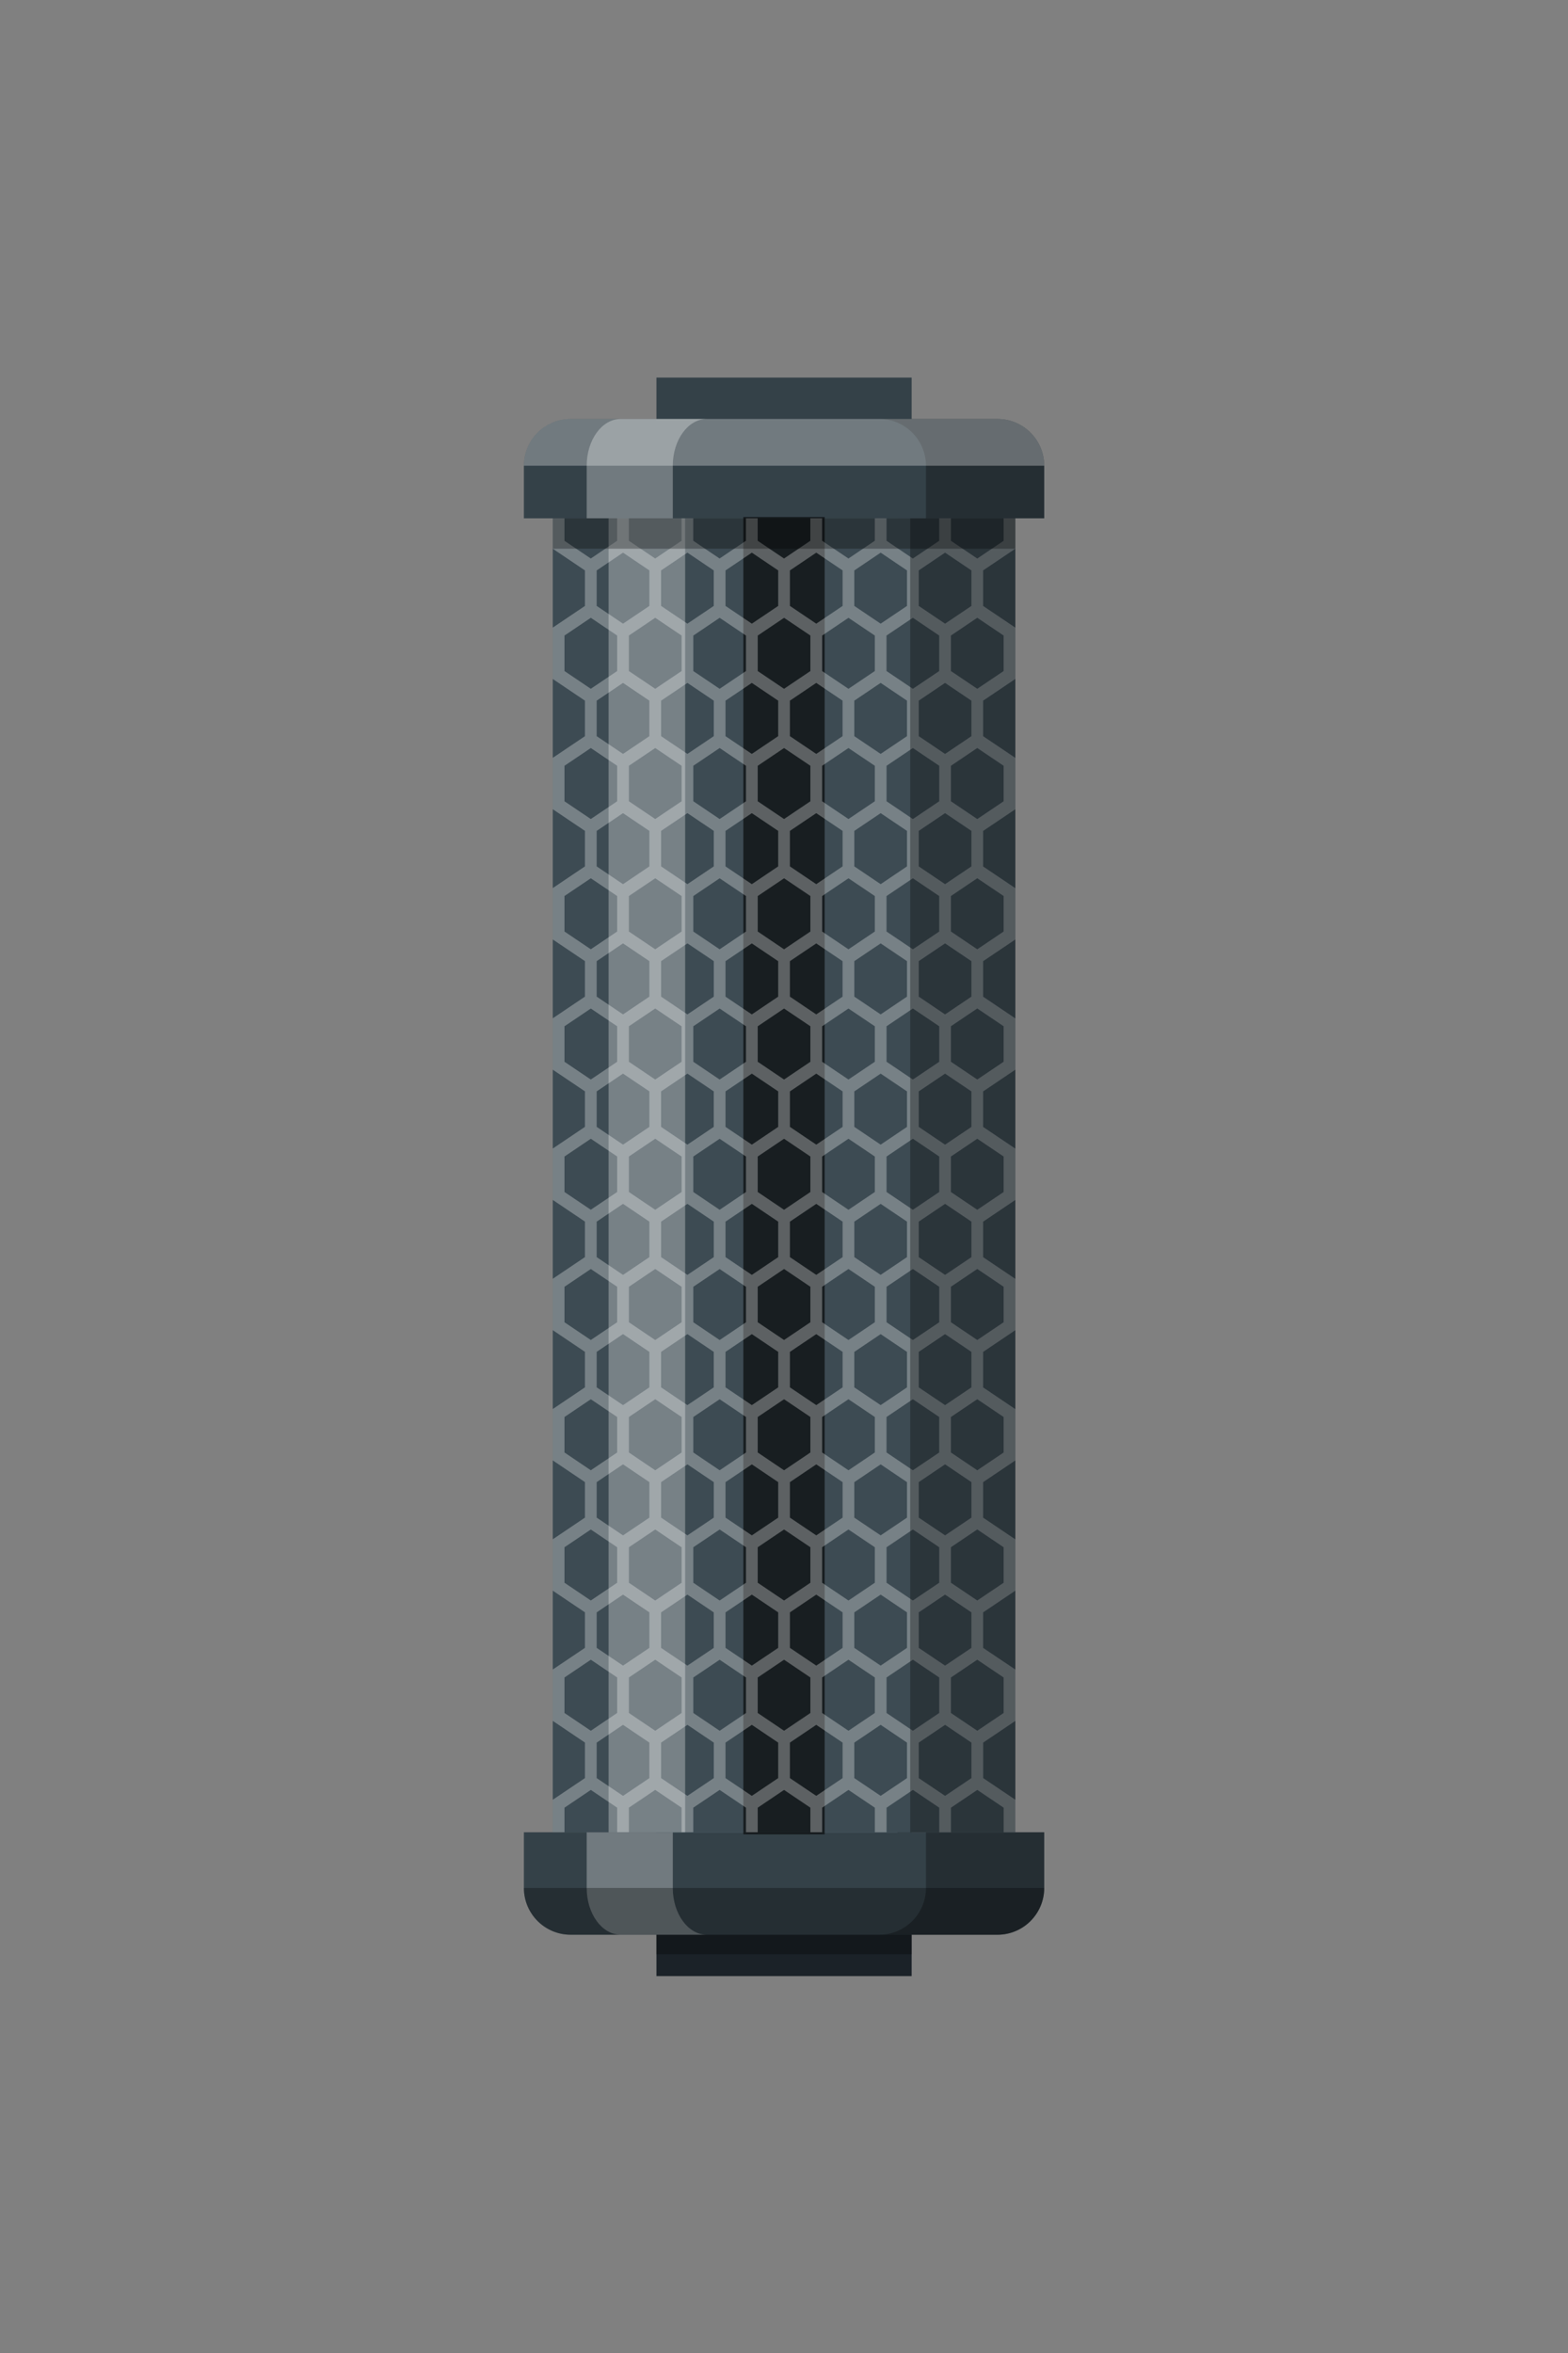 <?xml version="1.0" encoding="utf-8"?>
<!-- Generator: Adobe Illustrator 25.0.0, SVG Export Plug-In . SVG Version: 6.00 Build 0)  -->
<svg version="1.1" xmlns="http://www.w3.org/2000/svg" xmlns:xlink="http://www.w3.org/1999/xlink" x="0px" y="0px"
	 viewBox="0 0 800 1200" style="enable-background:new 0 0 800 1200;" xml:space="preserve">
<rect x="0" y="0" width="800" height="1200" fill="#808080" stroke="none"/>
<style type="text/css">
	.st0{fill:none;}
	.st1{opacity:0.7;fill:#232D61;}
	.Graphic_x0020_Style_x0020_3{opacity:0.3;fill:#010101;}
	.Graphic_x0020_Style_x0020_2{opacity:0.3;fill:#FFFFFF;}
	.Graphic_x0020_Style_x0020_17{opacity:0.3;fill:#010101;}
	.Graphic_x0020_Style_x0020_18{opacity:0.3;fill:#FFFFFF;}
	.Graphic_x0020_Style_x0020_9{opacity:0.3;fill:#FFFFFF;}
	.Graphic_x0020_Style_x0020_4{opacity:0.3;fill:#010101;}
	.Graphic_x0020_Style_x0020_5{opacity:0.3;fill:#FFFFFF;}
	.Graphic_x0020_Style_x0020_10{opacity:0.3;fill:#010101;}
	.Graphic_x0020_Style_x0020_14{opacity:0.3;fill:#FFFFFF;}
	.st2{display:none;}
	.st3{display:inline;}
	.st4{fill:#344148;}
	.st5{fill:#1B2228;}
	.st6{opacity:0.3;fill:#010101;}
	.st7{opacity:0.3;fill:#FFFFFF;}
	.st8{fill:#7E93A1;}
	.st9{fill:#DAA669;}
	.st10{opacity:0.4;fill:#58595B;}
	.st11{opacity:0.5;fill:#010101;}
	.st12{fill:#3D4B53;}
	.st13{opacity:0.6;}
	.st14{fill:#656D73;}
	.st15{fill:#BECBD3;}
	.st16{opacity:0.3;fill:url(#SVGID_1_);}
	.st17{display:none;opacity:0.3;fill:#010101;}
	.st18{opacity:0.4;}
</style>
<pattern  width="264.26" height="149.69" patternUnits="userSpaceOnUse" id="New_Pattern" viewBox="0 -149.69 264.26 149.69" style="overflow:visible;">
	<g>
		<rect x="0" y="-149.69" class="st0" width="264.26" height="149.69"/>
		<g>
			<polygon class="st1" points="190.85,-149.69 177.5,-149.69 132.13,-123.99 86.76,-149.69 73.4,-149.69 132.13,-116.42 			"/>
			<polygon class="st1" points="161.49,-149.69 148.13,-149.69 132.13,-140.62 116.13,-149.69 102.77,-149.69 132.13,-133.06 			"/>
			<path class="st1" d="M264.26-32.52V0h-3.34v-26.84l-81.41-46.11v9.07l73.41,41.58V0h-6.68v-18.52l-66.73-37.8v9.07l58.72,33.26V0
				h-6.68v-10.21l-52.04-29.48v9.06l44.04,24.95V0h-16.7l6.68-3.78l-8-4.53L190.85,0H177.5l21.36-12.1l-8-4.53L161.49,0h-13.36
				l36.04-20.42l-8-4.53L132.13,0L88.09-24.95l-8,4.53L116.13,0h-13.36L73.41-16.63l-8,4.53L86.76,0H73.4L58.72-8.32l-8,4.53L57.4,0
				H40.7v-5.68l44.04-24.95v-9.06L32.7-10.21V0h-6.68v-13.99l58.72-33.26v-9.07l-66.73,37.8V0h-6.68v-22.31l73.4-41.58v-9.07
				L3.34-26.84V0H0v-28.73h0l0,0l0,0v-3.79l0,0l81.41-46.11l-8-4.53L0-41.58l0,0v-7.57l0,0l66.73-37.8l-8-4.53L0-58.21l0,0v-7.57
				l0,0l52.04-29.48l-8-4.53L0-74.84l0,0v-74.84h3.34v65.39l8-4.53v-60.85h6.68v57.07l8-4.53v-52.54h6.68v48.75l8-4.53v-44.22h16.7
				l74.72,42.33l74.73-42.33h16.7v44.22l8,4.53v-48.75h6.68v52.54l8,4.53v-57.07h6.68v60.85l8,4.53v-65.38h3.34v74.84l-44.04-24.95
				l-8,4.53l52.04,29.48v7.57l-58.72-33.26l-8,4.53l66.72,37.8v7.57l-73.4-41.58L185-79.84l-2.14,1.21L264.26-32.52z M99.43-85.05
				l-52.04-29.48v9.06l44.04,24.95v49.9l8,4.53V-85.05z M114.11-93.37l-66.73-37.8v9.07l58.72,33.26v66.53l8,4.53V-93.37z
				 M128.79-101.69L47.38-147.8v9.07l73.41,41.58v83.16l8,4.53V-101.69z M132.13-103.58L132.13-103.58L132.13-103.58L132.13-103.58z
				 M143.47-97.15l73.4-41.58v-9.07l-81.41,46.11v92.23l8-4.53V-97.15z M158.15-88.84l58.72-33.26v-9.07l-66.73,37.8v75.59l8-4.53
				V-88.84z M216.88-105.47v-9.06l-52.04,29.48v58.96l8-4.53v-49.9L216.88-105.47z"/>
		</g>
	</g>
</pattern>
<g id="Layer_1" class="st2">
	<g class="st3">
		<rect x="334.42" y="191.71" class="st4" width="130.54" height="71.96"/>
		<rect x="334.42" y="935.49" class="st5" width="130.54" height="73.53"/>
		<path class="st4" d="M532.76,263.67v-26.89c0-13.21-10.71-23.92-23.92-23.92h-218.3c-13.21,0-23.92,10.71-23.92,23.92v26.89
			H532.76z"/>
		<path class="st4" d="M266.62,935.49v28.45c0,13.21,10.71,23.92,23.92,23.92h218.3c13.21,0,23.92-10.71,23.92-23.92v-28.45H266.62z
			"/>
		<path class="st6" d="M472.29,935.49v28.45c0,13.22-10.71,23.92-23.92,23.92h60.48c13.21,0,23.92-10.71,23.92-23.92v-28.45H472.29z
			"/>
		<path class="st6" d="M472.29,236.78v26.89h60.48v-26.89c0-13.21-10.71-23.92-23.92-23.92h-60.48
			C461.58,212.86,472.29,223.57,472.29,236.78z"/>
		<path class="Graphic_x0020_Style_x0020_2" d="M342.79,263.67v-26.89c0-13.21,7.8-23.92,17.43-23.92h-44.05
			c-9.62,0-17.43,10.71-17.43,23.92v26.89H342.79z"/>
		<path class="Graphic_x0020_Style_x0020_2" d="M342.79,963.95v-28.45h-44.05v28.45c0,13.22,7.8,23.92,17.43,23.92h44.05
			C350.6,987.87,342.79,977.16,342.79,963.95z"/>
		<path class="st7" d="M532.76,236.78H266.61c0-13.21,10.71-23.92,23.92-23.92h218.3C522.05,212.85,532.76,223.57,532.76,236.78z"/>
		<rect x="341.66" y="263.67" class="st8" width="116.06" height="671.82"/>
		<rect x="281.38" y="263.67" class="st9" width="236.62" height="671.82"/>
		<rect x="379.26" y="263.67" class="st10" width="41.48" height="671.82"/>
		<rect x="464.23" y="263.67" class="st6" width="53.77" height="671.82"/>
		<rect x="309.94" y="263.67" class="Graphic_x0020_Style_x0020_2" width="39.16" height="671.82"/>
		<path class="Graphic_x0020_Style_x0020_3" d="M290.54,987.87h218.3c13.21,0,23.92-10.71,23.92-23.92H266.61
			C266.61,977.16,277.33,987.87,290.54,987.87z"/>
		<rect x="334.42" y="987.87" class="Graphic_x0020_Style_x0020_3" width="130.54" height="9.98"/>
		<path class="st11" d="M301.51,935.49H290.5V263.67h11.01V935.49z M497.87,935.49h11.01V263.67h-11.01V935.49z M322.24,263.67
			h-11.01v671.82h11.01V263.67z M342.98,263.67h-11.01v671.82h11.01V263.67z M363.72,263.67h-11.01v671.82h11.01V263.67z
			 M384.46,263.67h-11.01v671.82h11.01V263.67z M405.19,263.67h-11.01v671.82h11.01V263.67z M425.93,263.67h-11.01v671.82h11.01
			V263.67z M446.67,263.67h-11.01v671.82h11.01V263.67z M467.41,263.67H456.4v671.82h11.01V263.67z M488.14,263.67h-11.01v671.82
			h11.01V263.67z"/>
		<rect x="281.38" y="263.67" class="st11" width="236.62" height="17.75"/>
	</g>
</g>
<g id="Layer_3">
	<g>
		<g>
			<rect x="334.92" y="192.56" class="st4" width="130.21" height="71.78"/>
			<rect x="334.92" y="934.45" class="st5" width="130.21" height="73.34"/>
			<path class="st4" d="M532.76,264.34v-26.82c0-13.18-10.68-23.86-23.86-23.86H291.15c-13.18,0-23.86,10.68-23.86,23.86v26.82
				H532.76z"/>
			<path class="st4" d="M267.29,934.45v28.38c0,13.18,10.68,23.86,23.86,23.86H508.9c13.18,0,23.86-10.68,23.86-23.86v-28.38H267.29
				z"/>
			<path class="st6" d="M472.44,934.45v28.38c0,13.18-10.68,23.86-23.86,23.86h60.32c13.18,0,23.86-10.68,23.86-23.86v-28.38H472.44
				z"/>
			<path class="st6" d="M472.44,237.51v26.82h60.32v-26.82c0-13.18-10.68-23.86-23.86-23.86h-60.32
				C461.76,213.65,472.44,224.33,472.44,237.51z"/>
			<path class="Graphic_x0020_Style_x0020_18" d="M343.27,264.34v-26.82c0-13.18,7.78-23.86,17.38-23.86h-43.94
				c-9.6,0-17.38,10.68-17.38,23.86v26.82H343.27z"/>
			<path class="Graphic_x0020_Style_x0020_18" d="M343.27,962.83v-28.38h-43.94v28.38c0,13.18,7.78,23.86,17.38,23.86h43.94
				C351.06,986.7,343.27,976.02,343.27,962.83z"/>
			<path class="st7" d="M532.76,237.51H267.29c0-13.18,10.68-23.86,23.86-23.86H508.9C522.08,213.65,532.76,224.33,532.76,237.51z"
				/>
			<rect x="342.14" y="264.34" class="st8" width="115.76" height="670.12"/>
			<rect x="282.02" y="264.34" class="st12" width="236.02" height="670.12"/>
			<rect x="379.26" y="263.67" class="st13" width="41.48" height="671.82"/>
			<path class="st7" d="M518.04,279.84v-15.5h-5.99v11.46l-13.44,9.05l-6.72-4.53l-6.72-4.53v-11.46h-5.99v11.46l-5.1,3.44
				l-8.34,5.61l-3.99-2.69l-9.44-6.37v-11.46h-5.99v11.46l-6.72,4.53l-6.72,4.52l-6.72-4.52l-6.72-4.53v-11.46h-5.99v11.46
				l-6.72,4.53l-6.72,4.52l-6.72-4.52l-6.72-4.53v-11.46h-5.99v11.46l-6.72,4.53l-6.72,4.52l-5.1-3.43l-8.33-5.62l0-11.46h-5.99
				v11.46l-5.84,3.93l-7.6,5.12l-5.52-3.72l-7.91-5.33v-11.46h-5.99v11.46l-5.8,3.91l-7.64,5.14L288,275.8v-11.46h-5.99v15.5
				l16.43,11.07l0,18.11l-16.43,11.06v26.18l16.43,11.07l0,18.11l-16.43,11.06v26.18l16.43,11.06l0,18.11l-16.43,11.07v26.18
				l16.43,11.06l0,18.11l-16.43,11.06v26.18l16.43,11.07l0,18.11l-16.43,11.06v26.18l16.43,11.07l0,18.11l-16.43,11.06v26.18
				l16.43,11.07l0,18.11l-16.43,11.07v26.18l16.43,11.07l0,18.11l-16.43,11.07v26.18l16.43,11.06l0,18.11l-16.43,11.06v26.18
				l16.43,11.07l0,18.11l-16.43,11.06v16.56H288v-12.52l13.44-9.06l5.52,3.72l7.91,5.33v12.52h5.99v-12.52l6.72-4.53l6.72-4.53
				l3.96,2.67l9.47,6.39v12.52h5.99l0-12.52l4-2.69l9.44-6.36l6.72,4.53l6.72,4.53v12.52h5.99v-12.52l6.72-4.53l6.72-4.53l6.72,4.53
				l6.72,4.53v12.52h5.99v-12.52l6.72-4.53l6.72-4.53l6.72,4.53l6.72,4.53v12.52h5.99v-12.52l6.72-4.53l6.72-4.53l3.99,2.69
				l9.44,6.37v12.52h5.99v-12.52l6.72-4.53l6.72-4.53l13.44,9.06v12.52h5.99v-16.56l-16.43-11.06v-18.1l16.43-11.07v-26.18
				L501.6,840.4v-18.11l16.43-11.06v-26.18l-16.43-11.07v-18.1l16.43-11.07v-26.18l-16.43-11.07v-18.11l16.43-11.07v-26.18
				l-16.43-11.06v-18.1l16.43-11.08v-26.18l-16.43-11.06v-18.11l16.43-11.07v-26.18l-16.43-11.06v-18.11l16.43-11.06v-26.18
				l-16.43-11.07v-18.11l16.43-11.06V386.5l-16.43-11.06v-18.11l16.43-11.07v-26.18l-16.43-11.06V290.9L518.04,279.84z
				 M472.74,288.21l9.44-6.36l6.72,4.53l6.72,4.53v18.1l-6.72,4.53l-6.72,4.52l-5.1-3.44l-8.33-5.61l0-18.1L472.74,288.21z
				 M373.88,585.28l6.72,4.53v18.1l-6.72,4.53l-6.72,4.53l-5.43-3.66l-8-5.4l0-18.1l4-2.69l9.44-6.36L373.88,585.28z M370.16,574.7
				v-18.1l6.72-4.53l6.72-4.53l6.72,4.53l6.72,4.53v18.1l-6.72,4.53l-6.72,4.52l-6.72-4.52L370.16,574.7z M370.16,623.02l6.72-4.53
				l6.72-4.53l6.72,4.53l6.72,4.53v18.1l-6.72,4.53l-6.72,4.52l-6.72-4.52l-6.72-4.53V623.02z M393.31,612.44l-6.72-4.53v-18.1
				l6.72-4.53l6.72-4.53l6.72,4.53l6.72,4.53v18.1l-6.72,4.53l-6.72,4.53L393.31,612.44z M403.02,574.7v-18.1l6.72-4.53l6.72-4.53
				l6.72,4.53l6.72,4.53v18.1l-6.72,4.53l-6.72,4.52l-6.72-4.52L403.02,574.7z M403.02,623.02l6.72-4.53l6.72-4.53l6.72,4.53
				l6.72,4.53v18.1l-6.72,4.53l-6.72,4.52l-6.72-4.52l-6.72-4.53V623.02z M426.17,612.44l-6.72-4.53v-18.1l6.72-4.53l6.72-4.53
				l6.72,4.53l6.72,4.53v18.1l-6.72,4.53l-6.72,4.53L426.17,612.44z M426.17,546.02l-6.72-4.53v-18.1l6.72-4.53l6.72-4.52l6.72,4.52
				l6.72,4.53v18.1l-6.72,4.53l-6.72,4.52L426.17,546.02z M429.89,508.28l-6.72,4.53l-6.72,4.53l-6.72-4.53l-6.72-4.53v-18.1
				l6.72-4.53l6.72-4.52l3.2,2.16l10.23,6.9V508.28z M406.75,518.86l6.72,4.53v18.1l-6.72,4.53l-6.72,4.52l-6.72-4.52l-6.72-4.53
				v-18.1l6.72-4.53l6.72-4.52L406.75,518.86z M397.03,508.28l-6.72,4.53l-6.72,4.53l-6.72-4.53l-6.72-4.53v-18.1l6.72-4.53
				l6.72-4.52l3.2,2.16l10.24,6.9V508.28z M373.88,518.86l6.72,4.53v18.1l-6.72,4.53l-6.72,4.52l-5.1-3.43l-8.33-5.62l0-18.1l4-2.69
				l9.44-6.36L373.88,518.86z M364.17,508.28l-5.1,3.44l-8.34,5.61l-3.13-2.11l-10.3-6.95l0-18.1l5.59-3.76l7.85-5.29l1.66,1.11
				l11.78,7.94V508.28z M350.73,547.54l3.99,2.69l9.44,6.37v18.1l-5.1,3.44l-8.34,5.61l-3.13-2.11l-10.3-6.94l0-18.1l5.59-3.76
				L350.73,547.54z M350.73,613.96l4.82,3.25l8.62,5.81v18.1l-5.1,3.44l-8.34,5.61l-3.13-2.11l-10.3-6.94l0-18.1l5.89-3.97
				L350.73,613.96z M350.73,680.39l3.99,2.69l9.44,6.36v18.1l-5.1,3.44l-8.34,5.61l-3.13-2.11l-10.3-6.95l0-18.1l5.59-3.76
				L350.73,680.39z M362.06,679.95l-8.33-5.61l0-18.1l4-2.69l9.44-6.36l6.72,4.53l6.72,4.53v18.1l-6.72,4.53l-6.72,4.52
				L362.06,679.95z M370.16,689.44l6.72-4.53l6.72-4.52l6.72,4.52l6.72,4.53v18.1l-6.72,4.53l-6.72,4.52l-6.72-4.52l-6.72-4.53
				V689.44z M393.31,678.86l-6.72-4.53v-18.1l6.72-4.53l6.72-4.53l6.72,4.53l6.72,4.53v18.1l-6.72,4.53l-6.72,4.52L393.31,678.86z
				 M403.02,689.44l6.72-4.53l6.72-4.52l6.72,4.52l6.72,4.53v18.1l-6.72,4.53l-6.72,4.52l-6.72-4.52l-6.72-4.53V689.44z
				 M426.17,678.86l-6.72-4.53v-18.1l6.72-4.53l6.72-4.53l6.72,4.53l6.72,4.53v18.1l-6.72,4.53l-6.72,4.52L426.17,678.86z
				 M435.88,689.44l6.72-4.53l6.72-4.52l5.1,3.44l8.33,5.61v18.1l-6.72,4.53l-6.72,4.52l-6.72-4.52l-6.72-4.53V689.44z
				 M442.6,645.65l-6.72-4.53v-18.1l6.72-4.53l6.72-4.53l5.43,3.66l8,5.39v18.1l-6.72,4.53l-6.72,4.52L442.6,645.65z M442.6,579.23
				l-6.72-4.53v-18.1l6.72-4.53l6.72-4.53l5.1,3.44l8.33,5.62v18.1l-6.72,4.53l-6.72,4.52L442.6,579.23z M442.6,512.8l-6.72-4.53
				v-18.1l6.72-4.53l6.72-4.52l2.78,1.87l10.65,7.18v18.1l-6.72,4.53l-6.72,4.53L442.6,512.8z M449.32,450.91l-6.72-4.53l-6.72-4.53
				v-18.1l6.72-4.53l6.72-4.52l5.1,3.44l8.33,5.61v18.1l-6.72,4.53L449.32,450.91z M439.61,452.44l6.72,4.53v18.1l-6.72,4.53
				l-6.72,4.53l-13.43-9.06v-18.1l6.72-4.53l6.72-4.52L439.61,452.44z M429.89,441.85l-6.72,4.53l-6.72,4.53l-6.72-4.53l-6.72-4.53
				v-18.1l6.72-4.53l6.72-4.52l6.72,4.52l6.72,4.53V441.85z M406.75,452.44l6.72,4.53v18.1l-6.72,4.53l-6.72,4.53l-13.43-9.06v-18.1
				l6.72-4.53l6.72-4.52L406.75,452.44z M397.03,441.85l-6.72,4.53l-6.72,4.53l-6.72-4.53l-6.72-4.53v-18.1l6.72-4.53l6.72-4.52
				l6.72,4.52l6.72,4.53V441.85z M373.88,452.44l6.72,4.53v18.1l-6.72,4.53l-6.72,4.53l-13.43-9.06l0-18.1l4-2.69l9.44-6.36
				L373.88,452.44z M364.17,441.85l-5.1,3.44l-8.34,5.61l-3.13-2.11l-10.3-6.95l0-18.1l5.59-3.76l7.85-5.29l3.99,2.69l9.44,6.36
				V441.85z M338.27,450.58l9.47,6.39v18.1L341.9,479l-7.6,5.12l-13.44-9.05v-18.1l6.72-4.53l6.72-4.52L338.27,450.58z
				 M334.3,514.33l3.96,2.67l9.47,6.39v18.1l-5.84,3.93l-7.6,5.12l-5.52-3.72l-7.91-5.33v-18.1l6.72-4.53L334.3,514.33z
				 M338.27,583.43l9.47,6.38v18.1l-6.03,4.07l-7.41,4.99l-5.85-3.94l-7.58-5.12v-18.1l6.72-4.53l6.72-4.53L338.27,583.43z
				 M338.27,649.85l9.47,6.39v18.1l-5.84,3.93l-7.6,5.12l-5.52-3.72l-7.91-5.33v-18.1l6.72-4.53l6.72-4.53L338.27,649.85z
				 M338.27,716.27l9.47,6.39v18.1l-6.03,4.07l-7.41,4.99l-5.85-3.95l-7.58-5.12v-18.1l6.72-4.53l6.72-4.52L338.27,716.27z
				 M343.18,751.9l7.55-5.09l4.82,3.25l8.62,5.81v18.1l-5.1,3.44l-8.34,5.61l-3.13-2.11l-10.3-6.95l0-18.1L343.18,751.9z
				 M361.73,746.15l-8-5.4l0-18.1l4-2.69l9.44-6.36l6.72,4.52l6.72,4.53v18.1l-6.72,4.54l-6.72,4.53L361.73,746.15z M370.16,755.87
				l6.72-4.53l6.72-4.53l6.72,4.53l6.72,4.53v18.1l-6.72,4.53l-6.72,4.52l-6.72-4.52l-6.72-4.53V755.87z M393.31,745.29l-6.72-4.54
				v-18.1l6.72-4.53l6.72-4.52l6.72,4.52l6.72,4.53v18.1l-6.72,4.54l-6.72,4.53L393.31,745.29z M403.02,755.87l6.72-4.53l6.72-4.53
				l6.72,4.53l6.72,4.53v18.1l-6.72,4.53l-6.72,4.52l-6.72-4.52l-6.72-4.53V755.87z M426.17,745.29l-6.72-4.54v-18.1l6.72-4.53
				l6.72-4.52l6.72,4.52l6.72,4.53v18.1l-6.72,4.54l-6.72,4.53L426.17,745.29z M435.88,755.87l6.72-4.53l6.72-4.53l5.43,3.66l8,5.4
				v18.1l-6.72,4.53l-6.72,4.52l-6.72-4.52l-6.72-4.53V755.87z M460.93,746.57l-8.62-5.82v-18.1l6.72-4.53l6.72-4.52l3.99,2.69
				l9.44,6.36v18.1l-5.43,3.67l-8.01,5.39L460.93,746.57z M465.75,683.39l-3.99-2.69l-9.44-6.36v-18.1l6.72-4.53l6.72-4.53
				l3.99,2.69l9.44,6.37v18.1l-5.1,3.44L465.75,683.39z M465.75,616.97l-4.81-3.25l-8.62-5.81v-18.1l6.72-4.53l6.72-4.53l3.99,2.69
				l9.44,6.37v18.1l-5.43,3.66L465.75,616.97z M465.75,550.54l-3.99-2.69l-9.44-6.37v-18.1l6.72-4.53l6.72-4.52l3.99,2.69l9.44,6.37
				v18.1l-5.1,3.44L465.75,550.54z M465.75,484.12l-13.44-9.05v-18.1l6.72-4.53l6.72-4.52l3.99,2.69l9.44,6.37v18.1l-5.1,3.44
				L465.75,484.12z M465.75,417.7l-3.99-2.69l-9.44-6.37v-18.1l6.72-4.53l6.72-4.52l3.99,2.69l9.44,6.36v18.1l-5.1,3.44
				L465.75,417.7z M462.75,375.43l-6.72,4.53l-6.72,4.52l-6.72-4.52l-6.72-4.53v-18.1l6.72-4.53l6.72-4.53l2.78,1.87l10.65,7.18
				V375.43z M439.61,386.01l6.72,4.53v18.1l-6.72,4.53l-6.72,4.52l-6.72-4.52l-6.72-4.53v-18.1l6.72-4.53l6.72-4.52L439.61,386.01z
				 M429.89,375.43l-6.72,4.53l-6.72,4.52l-6.72-4.52l-6.72-4.53v-18.1l6.72-4.53l6.72-4.53l3.2,2.16l10.23,6.9V375.43z
				 M406.75,386.01l6.72,4.53v18.1l-6.72,4.53l-6.72,4.52l-6.72-4.52l-6.72-4.53v-18.1l6.72-4.53l6.72-4.52L406.75,386.01z
				 M397.03,375.43l-6.72,4.53l-6.72,4.52l-6.72-4.52l-6.72-4.53v-18.1l6.72-4.53l6.72-4.53l3.2,2.16l10.24,6.9V375.43z
				 M373.88,386.01l6.72,4.53v18.1l-6.72,4.53l-6.72,4.52l-5.1-3.44l-8.33-5.62l0-18.1l4-2.69l9.44-6.36L373.88,386.01z
				 M364.17,375.43l-5.1,3.44l-8.34,5.61l-3.13-2.11l-10.3-6.94l0-18.1l5.59-3.76l7.85-5.29l1.66,1.12l11.78,7.94V375.43z
				 M338.27,384.16l9.47,6.38v18.1l-5.84,3.93l-7.6,5.12l-5.52-3.72l-7.91-5.33v-18.1l6.72-4.53l6.72-4.52L338.27,384.16z
				 M331.31,375.43l-6.72,4.53l-6.72,4.52l-5.8-3.91l-7.64-5.14l0-18.1l5.52-3.72l7.91-5.33l2.98,2l10.46,7.05V375.43z
				 M323.67,418.61l7.64,5.14v18.1l-6.72,4.53l-6.72,4.53l-5.8-3.91l-7.64-5.15l0-18.1l5.52-3.72l7.91-5.33L323.67,418.61z
				 M320.85,483.12l10.46,7.05v18.1l-6.72,4.53l-6.72,4.53l-5.8-3.91l-7.64-5.15l0-18.1l5.52-3.72l7.91-5.33L320.85,483.12z
				 M323.67,551.45l7.64,5.14v18.1l-6.72,4.53l-6.72,4.52l-5.8-3.91l-7.64-5.14l0-18.1l5.52-3.72l7.91-5.33L323.67,551.45z
				 M323.88,618.01l7.43,5.01v18.1l-6.72,4.53l-6.72,4.52l-5.8-3.91l-7.64-5.14l0-18.1l5.85-3.95l7.58-5.11L323.88,618.01z
				 M323.67,684.3l7.64,5.14v18.1l-6.72,4.53l-6.72,4.52l-5.8-3.91l-7.64-5.15l0-18.1l5.52-3.72l7.91-5.33L323.67,684.3z
				 M323.88,750.86l7.43,5.01v18.1l-6.72,4.53l-6.72,4.52l-5.8-3.91l-7.64-5.15l0-18.1l5.85-3.95l7.58-5.11L323.88,750.86z
				 M323.67,817.15l7.64,5.14v18.1l-6.72,4.53l-6.72,4.52l-5.8-3.91l-7.64-5.14l0-18.1l5.52-3.72l7.91-5.33L323.67,817.15z
				 M328.78,812.52l-7.91-5.33v-18.1l6.72-4.53l6.72-4.52l3.96,2.67l9.47,6.39v18.1l-5.84,3.93l-7.6,5.12L328.78,812.52z
				 M342.88,818.53l7.85-5.29l3.99,2.69l9.44,6.37v18.1l-5.1,3.44l-8.34,5.61l-3.13-2.11l-10.3-6.94l0-18.1L342.88,818.53z
				 M362.06,812.8l-8.33-5.62l0-18.1l4-2.69l9.44-6.36l6.72,4.52l6.72,4.53v18.1l-6.72,4.53l-6.72,4.53L362.06,812.8z
				 M370.16,822.29l6.72-4.53l6.72-4.52l6.72,4.52l6.72,4.53v18.1l-6.72,4.53l-6.72,4.52l-6.72-4.52l-6.72-4.53V822.29z
				 M393.31,811.71l-6.72-4.53v-18.1l6.72-4.53l6.72-4.52l6.72,4.52l6.72,4.53v18.1l-6.72,4.53l-6.72,4.53L393.31,811.71z
				 M403.02,822.29l6.72-4.53l6.72-4.52l6.72,4.52l6.72,4.53v18.1l-6.72,4.53l-6.72,4.52l-6.72-4.52l-6.72-4.53V822.29z
				 M426.17,811.71l-6.72-4.53v-18.1l6.72-4.53l6.72-4.52l6.72,4.52l6.72,4.53v18.1l-6.72,4.53l-6.72,4.53L426.17,811.71z
				 M435.88,822.29l6.72-4.53l6.72-4.52l5.1,3.43l8.33,5.62v18.1l-6.72,4.53l-6.72,4.52l-6.72-4.52l-6.72-4.53V822.29z
				 M461.76,813.55l-9.44-6.37v-18.1l6.72-4.53l6.72-4.52l3.99,2.69l9.44,6.36v18.1l-5.1,3.44l-8.34,5.61L461.76,813.55z
				 M472.74,819.6l9.44-6.36l6.72,4.52l6.72,4.53v18.1l-6.72,4.53l-6.72,4.52l-5.1-3.43l-8.33-5.62l0-18.1L472.74,819.6z
				 M477.08,779.58l-8.33-5.62l0-18.1l4.82-3.25l8.62-5.81l6.72,4.53l6.72,4.53v18.1l-6.72,4.53l-6.72,4.52L477.08,779.58z
				 M477.08,713.16l-8.33-5.62l0-18.1l3.99-2.69l9.44-6.36l6.72,4.52l6.72,4.53v18.1l-6.72,4.53l-6.72,4.52L477.08,713.16z
				 M477.08,646.74l-8.33-5.62l0-18.1l4.82-3.25l8.62-5.81l6.72,4.53l6.72,4.53v18.1l-6.72,4.53l-6.72,4.52L477.08,646.74z
				 M477.08,580.32l-8.33-5.62l0-18.1l3.99-2.69l9.44-6.36l6.72,4.53l6.72,4.53v18.1l-6.72,4.53l-6.72,4.52L477.08,580.32z
				 M477.08,513.89l-8.33-5.62l0-18.1l3.99-2.69l9.44-6.36l3.2,2.16l10.23,6.9v18.1l-6.72,4.53l-6.72,4.53L477.08,513.89z
				 M477.08,447.47l-8.33-5.62l0-18.1l3.99-2.69l9.44-6.36l6.72,4.52l6.72,4.53v18.1l-6.72,4.53l-6.72,4.53L477.08,447.47z
				 M477.08,381.04l-8.33-5.61l0-18.1l3.99-2.69l9.44-6.36l3.2,2.16l10.23,6.9v18.1l-6.72,4.53l-6.72,4.52L477.08,381.04z
				 M465.75,315.07l3.99,2.69l9.44,6.36v18.1l-5.1,3.44l-8.34,5.61l-13.44-9.05v-18.1l6.72-4.53L465.75,315.07z M435.88,290.91
				l6.72-4.53l6.72-4.53l5.1,3.44l8.33,5.62v18.1l-6.72,4.53l-6.72,4.52l-6.72-4.52l-6.72-4.53V290.91z M439.61,319.59l6.72,4.53
				v18.1l-6.72,4.53l-6.72,4.53l-13.43-9.05v-18.1l6.72-4.53l6.72-4.52L439.61,319.59z M403.02,290.91l6.72-4.53l6.72-4.53
				l6.72,4.53l6.72,4.53v18.1l-6.72,4.53l-6.72,4.52l-6.72-4.52l-6.72-4.53V290.91z M406.75,319.59l6.72,4.53v18.1l-6.72,4.53
				l-6.72,4.53l-13.43-9.05v-18.1l6.72-4.53l6.72-4.52L406.75,319.59z M370.16,290.91l6.72-4.53l6.72-4.53l6.72,4.53l6.72,4.53v18.1
				l-6.72,4.53l-6.72,4.52l-6.72-4.52l-6.72-4.53V290.91z M373.88,319.59l6.72,4.53v18.1l-6.72,4.53l-6.72,4.53l-13.43-9.05l0-18.1
				l4-2.69l9.44-6.36L373.88,319.59z M342.88,287.14l7.85-5.29l3.99,2.69l9.44,6.37v18.1l-5.1,3.44l-8.34,5.61l-3.13-2.11
				l-10.3-6.94l0-18.1L342.88,287.14z M338.27,317.74l9.47,6.38v18.1l-5.84,3.93l-7.6,5.12l-13.44-9.05v-18.1l6.72-4.53l6.72-4.52
				L338.27,317.74z M309.96,287.18l7.91-5.33l5.8,3.91l7.64,5.15v18.1l-6.72,4.53l-6.72,4.52l-5.8-3.91l-7.64-5.14l0-18.1
				L309.96,287.18z M288,342.22v-18.1l13.44-9.05l5.52,3.72l7.91,5.33v18.1l-5.8,3.91l-7.64,5.14L288,342.22z M288,408.64v-18.1
				l13.44-9.05l5.52,3.72l7.91,5.33v18.1l-5.8,3.91l-7.64,5.14L288,408.64z M288,475.06v-18.1l13.44-9.05l5.52,3.72l7.91,5.33v18.1
				l-5.8,3.91l-7.64,5.14L288,475.06z M288,541.49v-18.1l13.44-9.05l5.52,3.72l7.91,5.33v18.1l-5.8,3.91l-7.64,5.14L288,541.49z
				 M288,607.91v-18.1l13.44-9.06l5.52,3.72l7.91,5.33v18.1l-6.01,4.05l-7.43,5L288,607.91z M288,674.34v-18.1l13.44-9.06l5.52,3.72
				l7.91,5.33v18.1l-5.8,3.91l-7.64,5.14L288,674.34z M288,740.75v-18.1l13.44-9.05l5.52,3.72l7.91,5.33v18.1l-6.01,4.06l-7.43,5
				L288,740.75z M288,807.18v-18.1l13.44-9.05l5.52,3.72l7.91,5.33v18.1l-5.8,3.91l-7.64,5.14L288,807.18z M301.44,882.66L288,873.6
				v-18.1l13.44-9.06l5.52,3.72l7.91,5.33v18.1l-6.01,4.05L301.44,882.66z M331.31,906.81l-6.72,4.53l-6.72,4.52l-5.8-3.91
				l-7.64-5.14l0-18.1l5.85-3.95l7.58-5.11l6.01,4.05l7.43,5.01V906.81z M328.45,878.72l-7.58-5.12v-18.1l6.72-4.53l6.72-4.53
				l3.96,2.67l9.47,6.39v18.1l-6.03,4.07l-7.41,4.99L328.45,878.72z M364.17,906.81l-5.1,3.44l-8.34,5.61l-3.13-2.11l-10.3-6.94
				l0-18.1l5.89-3.97l7.55-5.09l4.82,3.25l8.62,5.82V906.81z M361.73,879l-8-5.4l0-18.1l4-2.69l9.44-6.36l6.72,4.53l6.72,4.53v18.1
				l-6.72,4.53l-6.72,4.53L361.73,879z M397.03,906.81l-6.72,4.53l-6.72,4.52l-6.72-4.52l-6.72-4.53v-18.1l6.72-4.53l6.72-4.53
				l6.72,4.53l6.72,4.53V906.81z M393.31,878.13l-6.72-4.53v-18.1l6.72-4.53l6.72-4.53l6.72,4.53l6.72,4.53v18.1l-6.72,4.53
				l-6.72,4.53L393.31,878.13z M429.89,906.81l-6.72,4.53l-6.72,4.52l-6.72-4.52l-6.72-4.53v-18.1l6.72-4.53l6.72-4.53l6.72,4.53
				l6.72,4.53V906.81z M426.17,878.13l-6.72-4.53v-18.1l6.72-4.53l6.72-4.53l6.72,4.53l6.72,4.53v18.1l-6.72,4.53l-6.72,4.53
				L426.17,878.13z M462.75,906.81l-6.72,4.53l-6.72,4.52l-6.72-4.52l-6.72-4.53v-18.1l6.72-4.53l6.72-4.53l5.43,3.66l8,5.4V906.81z
				 M465.75,882.66l-4.81-3.24l-8.62-5.82v-18.1l6.72-4.53l6.72-4.53l3.99,2.69l9.44,6.37v18.1l-5.43,3.66L465.75,882.66z
				 M495.62,906.81l-6.72,4.53l-6.72,4.52l-5.1-3.43l-8.33-5.62l0-18.1l4.82-3.25l8.62-5.81l6.72,4.53l6.72,4.53V906.81z
				 M512.05,855.5v18.1l-13.44,9.06l-6.72-4.53l-6.72-4.53v-18.1l6.72-4.53l6.72-4.53L512.05,855.5z M512.05,789.08v18.1
				l-13.44,9.05l-6.72-4.53l-6.72-4.53v-18.1l6.72-4.53l6.72-4.53L512.05,789.08z M512.05,722.66v18.1l-13.44,9.06l-6.72-4.53
				l-6.72-4.54v-18.1l6.72-4.53l6.72-4.53L512.05,722.66z M512.05,656.23v18.1l-13.44,9.05l-6.72-4.53l-6.72-4.53v-18.1l6.72-4.53
				l6.72-4.53L512.05,656.23z M512.05,589.81v18.1l-13.44,9.06l-6.72-4.53l-6.72-4.53v-18.1l6.72-4.53l6.72-4.53L512.05,589.81z
				 M512.05,523.38v18.1l-13.44,9.05l-6.72-4.53l-6.72-4.53v-18.1l6.72-4.53l6.72-4.53L512.05,523.38z M512.05,456.96v18.1
				l-13.44,9.06l-13.44-9.06v-18.1l6.72-4.53l6.72-4.53L512.05,456.96z M512.05,390.54v18.1l-13.44,9.06l-6.72-4.53l-6.72-4.53
				v-18.1l6.72-4.53l6.72-4.53L512.05,390.54z M512.05,324.12v18.1l-13.44,9.05l-13.44-9.05v-18.1l6.72-4.53l6.72-4.53
				L512.05,324.12z"/>
			<rect x="464.41" y="264.34" class="st6" width="53.63" height="670.12"/>
			<rect x="310.51" y="264.34" class="Graphic_x0020_Style_x0020_18" width="39.06" height="670.12"/>
			<path class="Graphic_x0020_Style_x0020_17" d="M291.15,986.7H508.9c13.18,0,23.86-10.68,23.86-23.86H267.29
				C267.29,976.02,277.97,986.7,291.15,986.7z"/>
			<rect x="334.92" y="986.7" class="Graphic_x0020_Style_x0020_17" width="130.21" height="9.95"/>
			<rect x="282.02" y="264.34" class="st6" width="236.02" height="15.5"/>
		</g>
	</g>
</g>
<g id="Layer_4" class="st2">
	<g class="st3">
		<rect x="334.92" y="192.56" class="st8" width="130.21" height="815.24"/>
		<path class="st14" d="M498.88,986.7H301.17c-18.71,0-33.88-15.17-33.88-33.88V247.53c0-18.71,15.17-33.88,33.88-33.88h197.72
			c18.71,0,33.88,15.17,33.88,33.88v705.29C532.76,971.53,517.59,986.7,498.88,986.7z"/>
		<path class="st6" d="M532.76,237.51v725.33c0,13.18-10.68,23.86-23.86,23.86h-60.32c13.18,0,23.86-10.68,23.86-23.86V237.51
			c0-13.18-10.68-23.86-23.86-23.86h60.32C522.08,213.65,532.76,224.33,532.76,237.51z"/>
		<path class="Graphic_x0020_Style_x0020_2" d="M360.66,213.65h-43.94c-9.6,0-17.38,10.68-17.38,23.86v725.33
			c0,13.18,7.78,23.86,17.38,23.86h43.94c-9.6,0-17.38-10.68-17.38-23.86V237.51C343.28,224.33,351.06,213.65,360.66,213.65z"/>
		<path class="st7" d="M532.76,237.51H267.29c0-13.18,10.68-23.86,23.86-23.86H508.9C522.08,213.65,532.76,224.33,532.76,237.51z"/>
		<path class="Graphic_x0020_Style_x0020_3" d="M291.15,986.7H508.9c13.18,0,23.86-10.68,23.86-23.86H267.29
			C267.29,976.02,277.97,986.7,291.15,986.7z"/>
		<rect x="334.92" y="986.7" class="Graphic_x0020_Style_x0020_3" width="130.21" height="9.95"/>
	</g>
</g>
<g id="Layer_2" class="st2">
	<g class="st3">
		<g>
			<rect x="335.13" y="192.98" class="st8" width="130.07" height="814.39"/>
			<path class="st15" d="M529.73,955.27H270.6c-1.67,0-3.03-1.36-3.03-3.03V242.01c0-1.67,1.36-3.03,3.03-3.03h259.13
				c1.67,0,3.03,1.36,3.03,3.03v710.24C532.76,953.92,531.4,955.27,529.73,955.27z"/>
			<path class="st6" d="M532.76,237.89v724.57c0,13.17-10.67,23.84-23.84,23.84h-60.26c13.16,0,23.84-10.67,23.84-23.84V237.89
				c0-13.16-10.67-23.84-23.84-23.84h60.26C522.09,214.05,532.76,224.72,532.76,237.89z"/>
			<path class="Graphic_x0020_Style_x0020_14" d="M360.84,214.05h-43.89c-9.59,0-17.36,10.67-17.36,23.84v724.57
				c0,13.17,7.77,23.84,17.36,23.84h43.89c-9.59,0-17.36-10.67-17.36-23.84V237.89C343.47,224.72,351.25,214.05,360.84,214.05z"/>
			<path class="st7" d="M532.76,237.89h-265.2c0-13.16,10.67-23.84,23.84-23.84h217.52C522.09,214.05,532.76,224.72,532.76,237.89z"
				/>
			<path class="Graphic_x0020_Style_x0020_10" d="M291.4,986.3h217.52c13.16,0,23.84-10.67,23.84-23.84h-265.2
				C267.57,975.63,278.24,986.3,291.4,986.3z"/>
			<rect x="335.13" y="986.3" class="Graphic_x0020_Style_x0020_10" width="130.07" height="9.94"/>
			<pattern  id="SVGID_1_" xlink:href="#New_Pattern" patternTransform="matrix(0.779 0 0 0.779 -1558.967 -1385.008)">
			</pattern>
			<rect x="267.57" y="239.37" class="st16" width="264.92" height="720.83"/>
			<path class="st17" d="M267.57,624.44v-15.72l265.2-191.89v15.72L267.57,624.44z M532.76,396.69v-15.72l-265.2,191.89v15.72
				L532.76,396.69z M532.76,779.67L269.05,970.49c1.48,4.12,4.05,7.67,7.38,10.38l256.33-185.48V779.67z M267.57,879.73
				l265.2-191.89v-15.72l-265.2,191.89V879.73z M532.76,360.84v-15.72l-265.2,191.89v15.72L532.76,360.84z M532.76,309.28
				l-265.2,191.89v15.72l265.2-191.89V309.28z M267.57,481.03l265.2-191.89v-15.72l-265.2,191.89V481.03z M532.76,237.89v15.4
				l-265.2,191.89v-15.72l7.42-5.37l-7.42-5.37V403l18.28,13.23l13.91-10.07l-32.19-23.3v-26.76l92.33,6.54l20.58-14.89l-112.9-8
				v-12.77l128.98,9.14l20.59-14.9l-149.56-10.6v-12.77l165.63,11.74l20.58-14.89l-186.21-13.2v-12.77l202.28,14.34l20.58-14.89
				l-222.86-15.8v-12.77l238.93,16.94l20.58-14.89l-254.67-18.05c4.35-5.78,11.2-9.58,19-9.58h26.05l213.62,15.14
				C532.13,231.89,532.76,234.81,532.76,237.89z M324.53,388.24l-23.48-16.99l-30.84-2.18l40.41,29.24L324.53,388.24z
				 M343.82,374.28l-18.68-1.32l10.26,7.42L343.82,374.28z M532.76,468.4l-37.86,27.39l37.86,27.39v15.72l-48.72-35.26l-13.91,10.07
				l62.63,45.32v15.72l-73.49-53.18l-13.91,10.07l87.41,63.25v15.72l-98.27-71.11l-13.91,10.07l112.18,81.17v21.25l-265.2,191.89
				v-15.72l34.83-25.2l-34.83-2.47v-12.77l50.9,3.61l20.58-14.89l-71.48-5.07v-12.77l87.56,6.21l20.58-14.89l-108.14-7.66v-12.77
				l124.21,8.8l20.58-14.89l-144.79-10.26v-12.77l160.86,11.4l20.58-14.89l-181.44-12.86v-12.77l197.51,14l20.58-14.89
				l-211.29-14.98l-6.8,4.92v-15.72l265.2-191.89V468.4z M371.03,585.42l53.49,38.71l30.84,2.18l-70.42-50.96L371.03,585.42z
				 M346.26,603.35l23.34,16.89l30.84,2.18l-40.27-29.14L346.26,603.35z M327.09,617.22l18.42,1.3l-10.11-7.32L327.09,617.22z
				 M522.32,643.82l-211.3-14.97l-20.58,14.89l211.3,14.97L522.32,643.82z M409.72,557.43l-13.91,10.06l83.65,60.52l30.84,2.19
				L409.72,557.43z M532.76,723.69v-15.72l-265.2,191.89v15.72L532.76,723.69z M375.94,980.57l80.76,5.72h52.22
				c6.98,0,13.19-3.05,17.55-7.82l-134.46-9.53l20.58-14.89l120.16,8.52c0-0.04,0.01-0.07,0.01-0.11V949.8l-104.1-7.38l20.58-14.89
				l83.52,5.92v-12.77l-67.45-4.78l20.58-14.89l46.87,3.32v-12.77l-30.8-2.18l20.58-14.9l10.21,0.73v-23.84L346.3,986.3h21.72
				L375.94,980.57z M532.76,759.54v-15.72l-265.2,191.89v15.72L532.76,759.54z M532.76,815.53L296.76,986.3h21.72l214.29-155.05
				V815.53z"/>
		</g>
		<rect x="334.92" y="934.11" class="st5" width="130.07" height="73.26"/>
		<path class="st4" d="M267.36,934.11v28.35c0,13.16,10.67,23.84,23.84,23.84h217.52c13.16,0,23.84-10.67,23.84-23.84v-28.35H267.36
			z"/>
		<path class="st6" d="M472.3,934.11v28.35c0,13.17-10.67,23.84-23.84,23.84h60.26c13.16,0,23.84-10.67,23.84-23.84v-28.35H472.3z"
			/>
		<path class="Graphic_x0020_Style_x0020_5" d="M343.27,962.46v-28.35h-43.89v28.35c0,13.17,7.77,23.84,17.36,23.84h43.89
			C351.04,986.3,343.27,975.63,343.27,962.46z"/>
		<path class="Graphic_x0020_Style_x0020_4" d="M291.2,986.29h217.52c13.16,0,23.84-10.67,23.84-23.84h-265.2
			C267.36,975.62,278.03,986.29,291.2,986.29z"/>
		<rect x="334.92" y="986.29" class="Graphic_x0020_Style_x0020_4" width="130.07" height="9.94"/>
		<rect x="334.85" y="192.98" class="st4" width="130.07" height="71.7"/>
		<path class="st4" d="M532.49,264.68v-26.8c0-13.16-10.67-23.84-23.84-23.84H291.13c-13.17,0-23.84,10.67-23.84,23.84v26.8H532.49z
			"/>
		<path class="st6" d="M472.23,237.89v26.8h60.26v-26.8c0-13.16-10.67-23.84-23.84-23.84h-60.26
			C461.55,214.05,472.23,224.72,472.23,237.89z"/>
		<path class="Graphic_x0020_Style_x0020_9" d="M343.2,264.68v-26.8c0-13.16,7.78-23.84,17.36-23.84h-43.89
			c-9.59,0-17.36,10.67-17.36,23.84v26.8H343.2z"/>
		<path class="st7" d="M532.49,237.89h-265.2c0-13.16,10.67-23.84,23.84-23.84h217.52C521.81,214.05,532.49,224.72,532.49,237.89z"
			/>
	</g>
	<rect x="373.51" y="104.05" class="st18" width="53.23" height="990.61"/>
</g>
</svg>
